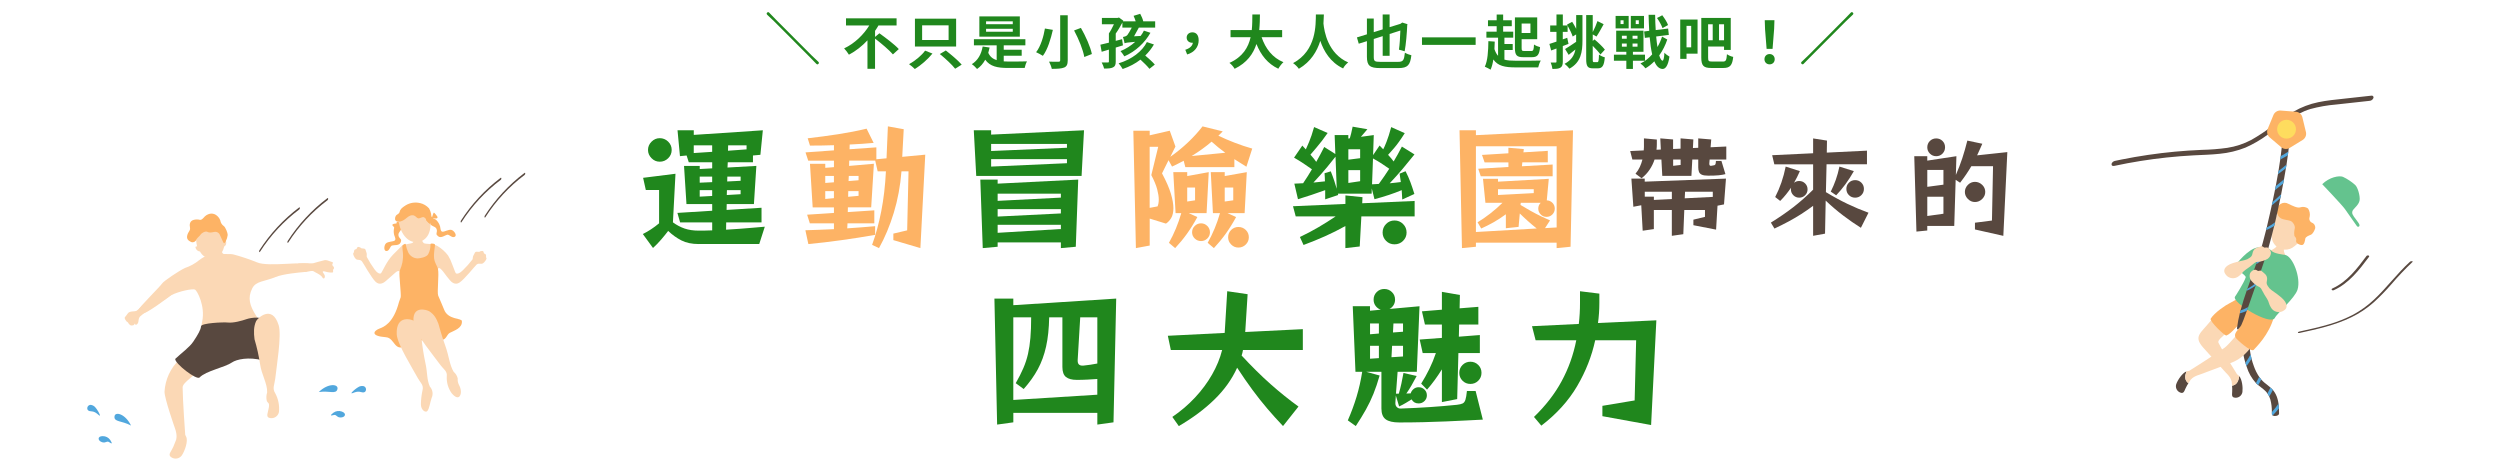 <?xml version="1.0" encoding="UTF-8"?>
<svg id="_圖層_1" data-name="圖層_1" xmlns="http://www.w3.org/2000/svg" width="1200" height="221" xmlns:xlink="http://www.w3.org/1999/xlink" version="1.1" viewBox="0 0 1200 221">
  <!-- Generator: Adobe Illustrator 30.0.0, SVG Export Plug-In . SVG Version: 2.1.1 Build 123)  -->
  <defs>
    <clipPath id="clippath">
      <rect x="41.88" y="82.93" width="210.24" height="137.21" fill="none"/>
    </clipPath>
    <clipPath id="clippath-1">
      <rect x="1013.53" y="45.9" width="144.59" height="153.76" fill="none"/>
    </clipPath>
  </defs>
  <g id="_グループ_6439" data-name="グループ_6439">
    <g clip-path="url(#clippath)">
      <g id="_グループ_6438" data-name="グループ_6438">
        <path id="_パス_32290" data-name="パス_32290" d="M143.63,126.5c2.74-.36,6.02.11,6.96-.21s3.55-.99,5.22-1.41c.68-.17,1.7.17,3.7.93.89.33-.55.98.23,1.77,1.31,1.33.06,1.53.12,2.1.11.98.16,1.25-1.15,1.15-.92-.06-1.84-.22-2.72-.5-.58-.18-1.49-.26-.85.64s.95,1.43.74,2.18-.8.76-1.45-.41c-1.06-1.19-3.05-1.92-3.8-2.45s-1.87-.03-3.78.24-5.96-3.68-3.22-4.04" fill="#fbd8b5"/>
        <path id="_パス_32291" data-name="パス_32291" d="M143.64,99.54c-7.55,5.68-14.03,12.66-19.14,20.62-.22.34-.09,1.29.3.68,5.02-7.83,11.39-14.7,18.82-20.29.21-.17.33-.43.32-.7,0-.15-.09-.47-.31-.3" fill="#58483f"/>
        <path id="_パス_32292" data-name="パス_32292" d="M157.2,95.09c-7.55,5.68-14.03,12.66-19.13,20.62-.22.34-.09,1.29.3.68,5.02-7.83,11.4-14.7,18.83-20.29.21-.17.33-.43.32-.7,0-.15-.09-.47-.31-.3" fill="#58483f"/>
        <path id="_パス_32293" data-name="パス_32293" d="M107.55,115.48c-.58-4.39-3-9.31-8.26-8.28s-5.78,6.88-4.67,11.16c-.29-.2-.91-.14-.77.57.13.5.42.94.82,1.26.39.3.85.49,1.34.55.48.93,1.18,1.73,2.04,2.33,1.44.9,3.14,1.29,4.83,1.13,1.38-.23,2.84-1.78,3.54-2.92.56-.91.97-1.91,1.19-2.96.41-.22.72-.58.88-1.02.16-.54.15-1.11-.02-1.65-.14-.29-.49-.4-.78-.26-.05.02-.1.06-.14.09" fill="#fbd8b5"/>
        <path id="_パス_32294" data-name="パス_32294" d="M96.08,105.55c.6-.08.88-.21,1.68-1.06.74-.95,1.79-1.62,2.97-1.89.92-.18,1.88-.03,2.7.43,1.07.62,1.89,1.61,2.31,2.77.16,1.1.77,2.08,1.68,2.71.79.5,1.93,3.39,1.88,4.28-.13,1.06-.45,2.08-.94,3.03-.37.65-.75,1.49-1.29.29s-1.25-2.67-1.47-3.21c-.39-1.15-1.58-1.83-2.77-1.57-1.77.38-2.42.4-3.36-.07s-2.86.71-3.13,1.27-1.75,1.69-2.07,2.4c-.3,1.01-1.35,1.58-2.36,1.29-.06-.02-.11-.04-.17-.06-1.31-.63-2.31-1.39-1.86-3.21s1.63-2.28,1.31-3.72-.12-3.17,1.74-3.68c1.03-.28,2.12-.28,3.15,0" fill="#fdb365"/>
        <path id="_パス_32295" data-name="パス_32295" d="M88.91,208.73s-1.22-16.61-1.25-22.82c0-2.46,6.73-6.08,7.34-8.25.83-6.23-3.84-9.03-8.96-4.99-4.22,4.04-6.74,9.52-7.07,15.35-.06,3.16,4.96,17.4,4.96,17.4,1.4,3.77.58,5.75.58,5.75-.18.57-.74,1.97-1.32,3.29-1.03,2.36-2.41,3.42-1.47,4.61,1.43,1.42,3.75,1.41,5.17-.02.15-.15.28-.31.41-.49,1.43-2.18,3.1-6.8,2.04-8.98-.15-.32-.29-.6-.43-.86" fill="#fbd8b5"/>
        <path id="_パス_32296" data-name="パス_32296" d="M81.91,136.56c-.31-.41-.48-.6-2.31.65s-13.47,11.74-14.2,12.05-3.27-.02-4.02,1.14-1.4,1.7-1.53,2.07c-.14.41.65,1.59.87,1.79.52.44.66.33.91.84.34.71.52.54.9.96.24.27.91.17,1.38.09.44-.08.81-.84.81-.84.24,0,0,.24.22.45.46.42,1.14-.29,1.29-.75.4-.57.04-2.39,1.26-3.32.76-.67,1.56-1.29,2.4-1.86,1.29-.85,12.57-8.25,13.27-8.95s-1.25-4.3-1.25-4.3" fill="#fbd8b5"/>
        <path id="_パス_32297" data-name="パス_32297" d="M95.55,124.93c1.07-.95,3.11-1.91,3.35-2.17,1.89-2.08,1.33-4.86,2.59-5.05,5.24-.79,4.11,2.43,5.5,4.01.43.5,3.21-.08,5.28.47,3.74,1.01,7.41,2.25,11,3.7,5.51,2.53,24.46-1,26.15,1.32.38.52-.34,3.08-3.55,3.38-1.96.18-9.93.86-13.56,2.37-5.42,2.24-9.42,1.89-11.21,5.4-2.38,4.66-1.2,8.35,1.7,12.96,1.69,2.69,2.65,3.13,1.21,8.08-.29,1-3.8,2.24-7.34,2.42-5.82.29-8.32.56-12.93,1.13-4.93.61-8.06-2.3-6.69-8.67,1.57-7.33-2.43-14.82-3.46-15.29-1.12-.51-7.68.74-11.51,2.77-.25.14-12.79,9.81-13.85,8.61s-1.39-1.19-1.69-1.75,10.64-11.43,11.24-12.51,8.21-6.21,11.03-7.49c2.45-.82,4.74-2.08,6.74-3.71" fill="#fbd8b5"/>
        <path id="_パス_32298" data-name="パス_32298" d="M127.76,154.87c-.88-3.5-7.51-2.33-9.2-1.75-2.58.89-6.59,2.01-9.31,1.69-1.86-.22-12.72.22-12.76,1.83-.12,1.61-1.41,3.87-3.65,7.25-1.89,2.85-5.59,5.41-8.73,8.38-.35,2.1,10.3,10.42,11.7,8.9,3.03-3.14,12.1-4.83,15.48-7.16,2.29-1.58,8.08-2.8,14.79-1.05,1.39-8.7,1.96-15.83,1.68-18.1" fill="#58483f"/>
        <path id="_パス_32299" data-name="パス_32299" d="M132.08,182.01c.61-5.67,3.19-21.04,1.69-25.89-3.18-10.28-10.24-3.27-10.83-1.99-1.25,2.74-1.16,5.58-.77,8.72,1.16,3.91,2.05,7.89,2.66,11.92.7,5.09,3.58,9.38,3.4,13.62-.45,1.33-.49,2.77-.14,4.13.51,1.07,1.38.67.93,3.2s-1.35,4.07,0,4.77c1.89.71,4-.24,4.71-2.13.07-.2.13-.4.17-.61.32-3.12-.31-6.27-1.8-9.03-1.52-2.25-.3-4.25-.03-6.7" fill="#fbd8b5"/>
        <path id="_パス_32300" data-name="パス_32300" d="M62.9,204.27c-2.7-5.63-7.7-6.96-7.95-4.34-.26,2.7,3.28,1.86,7.95,4.34" fill="#51a7dd"/>
        <path id="_パス_32301" data-name="パス_32301" d="M52.95,211.25c-.81-1.21-2.17-1.93-3.63-1.91-2.78-.01-2.46,2.36-.14,2.97,1.67.44,2.1-.84,3.21-.08,1.3.89,1.77.96.55-.98" fill="#51a7dd"/>
        <path id="_パス_32302" data-name="パス_32302" d="M47.09,197.42c-1.09-1.73-1.72-2.68-3.24-3.04-2.03-.47-3.02,2.85-.36,3.01,1.9.11,2.57.72,3.92,1.85,1.13.94.35-.66-.32-1.83" fill="#51a7dd"/>
        <path id="_パス_32303" data-name="パス_32303" d="M153.02,188.18c4.44-4.39,9.6-3.95,8.95-1.39-.67,2.62-3.71.64-8.95,1.39" fill="#51a7dd"/>
        <path id="_パス_32304" data-name="パス_32304" d="M160.02,198.11c1.17-.87,2.7-1.08,4.06-.57,2.62.93,1.51,3.05-.87,2.84-1.72-.15-1.69-1.5-3-1.16-1.53.4-1.99.31-.19-1.11" fill="#51a7dd"/>
        <path id="_パス_32305" data-name="パス_32305" d="M170.21,187.07c1.6-1.26,2.53-1.94,4.08-1.76,2.07.24,1.88,3.71-.68,2.95-1.83-.54-2.66-.19-4.32.42-1.38.51-.1-.74.92-1.61" fill="#51a7dd"/>
        <path id="_パス_32306" data-name="パス_32306" d="M169.63,121.5c.23-.18.24-.68.36-1.18.09-.38.42-.66.81-.68.29-.02.47-.32.68-.83s.8-.27,1.31-.1.21.56,1.57.58,1.1.99,1.49,1.82.07,1.57.2,2.21c1.08,2.03,2.29,3.99,3.64,5.85,1.2,1.77,2.62,2.54,3.2,1.95.66-.66,2.6-5.67,5.78-8.9.63-.68,4.25-4.31,4.33-4.36,1.26-.74,4.24-.79,5.08-1.34.35-.34.62-.77.77-1.23.24-.63.41-1.29.51-1.96.28.03,2.54.1,2.76.1.09.49.21.97.36,1.45.09.73.45,1.4,1.01,1.87,1.2.51,4.09.07,6.36,1.25,2.03,1.19,3.81,2.76,5.23,4.64.83,1.37,1.51,2.82,2.02,4.34.45.92,1.27,3.57,1.63,4.08.48.68,2,.16,3.49-1.38,1.64-1.61,3.17-3.33,4.58-5.15.24-.62.05-1.39.58-2.15s.44-1.75,1.78-1.54,1.11-.23,1.64-.31,1.15-.22,1.27.32.25.87.53.93c.38.08.67.41.69.81.04.52-.04,1,.16,1.22s0,.65-.26,1.06-1.06,1.69-2.04,1.74-1.62-.28-2.38.38-5.8,7.05-8.19,8.63c-2.19,1.46-4-.32-4.72-1.23-.42-.53-.97-1.19-1.52-1.86-.88-1.08-4.11-6.25-4.26-2.59-.54,5.57-1.15,11.16-1.26,12.39-5.15.08-10.3-.33-15.37-1.22.05-.19.07-.38.08-.57-.04-.61-.82-6.01-1.45-10.21-1.28-.86-2.52.8-3.29,1.4-1.02.95-2.62,2.27-3.6,3.16-.86.78-2.94,2.22-4.86.41-2.09-1.97-5.98-9.12-6.61-9.89s-1.32-.56-2.28-.77-1.52-1.61-1.72-2.06-.32-.91-.08-1.09" fill="#fbd8b5"/>
        <path id="_パス_32307" data-name="パス_32307" d="M221.7,154.09c-.15-1.49-6.74-.49-8.57-5.58-.54-1.51-2.41-5.58-2.8-6.61-.62-1.63.51-10.09-.11-12.85-.29-1.28-1.57-2.83-1.84-4.97-.31-2.47.42-5.53.42-6.51,0-.63-1.08-.67-1.86-.66s.32,1.76-1.4,5.1c-.82,1.58-4.45,2.03-5.1,2.03-1.99-.05-3.78-1.25-4.58-3.08-.51-1.2-.89-2.45-1.13-3.74-.03-.32-.57-.2-1.34.4-.68.52.23,3.11.05,5.94-.26,4.1-1.33,5.29-1.66,6.73-.32,1.39.82,10.89.56,12.36l-.83,2.35c-2.67,10.29-7.49,12.01-9.26,12.67-2.84,1.05-4.84,3.63,3.05,4.21,4.31.32,3.89,7.68,9.99,3.79,5.16-3.29,14.34-2.73,16.2-2.53,2.77.3,2.83-2.53,4.42-3.37,2.17-1.14,6.14-2.27,5.79-5.68" fill="#fdb365"/>
        <path id="_パス_32308" data-name="パス_32308" d="M192.37,107.14c-.81-.05-2.7.7-3.1,1.93-.35,1.2-.38,2.47-.08,3.68.26.85,1.04,2.19.23,2.74s-3.09.42-4.1,1.29-1.26,3.69.12,3.72c1.6.04,1.71-2.33,2.74-2.65s3.43.19,4.12-1.47c.6-1.43-.02-1.55-.56-2.28-.66-.77-.68-1.89-.04-2.68.7-.85,1.16-1.88,1.33-2.97.02-.84.04-.99-.65-1.32" fill="#fdb365"/>
        <path id="_パス_32309" data-name="パス_32309" d="M189.24,107.4c-.68.12-1.17.48-.76.94.44.51.91.98,1.42,1.41.28.18.62.41.79-.52.05-.5.2-1,.44-1.44.21-.44.25-.37,1.09-.38s1.51.04,1.65-.34-.09-.78-.66-1.42-.98-1.39-1.23-.85c-.23.48-.41.99-.54,1.51-.07.4-.38.72-.77.82-.46.13-.94.23-1.42.27" fill="#fdb365"/>
        <path id="_パス_32310" data-name="パス_32310" d="M190.41,106.7c-.16.31-.07.69.21.91.4.39.69.56.88.48.36-.14.36-.23.34-.61s-.21-.58-.64-.84-.59-.15-.78.06" fill="#fdb365"/>
        <path id="_パス_32311" data-name="パス_32311" d="M205.71,105.41c.68-.44,2.69-.72,3.65.15.9.87,1.55,1.96,1.89,3.17.19.87.18,2.42,1.15,2.5s2.9-1.16,4.2-.9,2.91,2.59,1.73,3.3c-1.37.82-2.64-1.19-3.69-.96s-2.89,1.85-4.31.76c-1.23-.95-.75-1.36-.64-2.26.2-.99-.34-1.98-1.29-2.35-1.03-.4-1.93-1.06-2.62-1.92-.43-.72-.52-.84-.09-1.47" fill="#fdb365"/>
        <path id="_パス_32312" data-name="パス_32312" d="M194.93,114.13c1.61,1.68,3.94,2.45,6.23,2.06,2.25-.62,4.05-2.3,4.82-4.5,2.03-5.26-.27-15.6-8.75-13.73s-6.32,12.24-2.3,16.17" fill="#fbd8b5"/>
        <path id="_パス_32313" data-name="パス_32313" d="M201.59,97.48c-2.31-.56-4.75-.19-6.79,1.03-2.14,1.32-2.74,2.09-3,3.22s-1.41,1.06-1.88,2.01-.49,2.11.51,2.53,2.64-.01,3.98-1.05,2.08-1.84,3.43-1.9,1.65.78,2.51,1.31,1.3-.15,2.59-.42,2.5,2.76,3.15,2.98c.69.23.85-.69.95-1.82.22-1.85-.16-3.72-1.09-5.34-1.15-1.29-2.68-2.19-4.37-2.57" fill="#fdb365"/>
        <path id="_パス_32314" data-name="パス_32314" d="M205.34,104.87c-.68.12-1.17.48-.76.94.44.51.91.98,1.42,1.41.28.18.62.41.79-.52.05-.5.2-1,.44-1.44.21-.44.25-.37,1.09-.38s1.51.04,1.65-.34-.09-.78-.66-1.42-.98-1.39-1.23-.85c-.23.48-.41.99-.54,1.51-.07.4-.38.72-.77.82-.46.13-.94.23-1.42.27" fill="#fdb365"/>
        <path id="_パス_32315" data-name="パス_32315" d="M206.51,104.17c-.16.31-.07.69.21.91.4.39.69.56.88.48.36-.14.36-.23.34-.61s-.21-.58-.64-.84-.59-.15-.78.06" fill="#fdb365"/>
        <path id="_パス_32316" data-name="パス_32316" d="M200.62,181.61c-2.46-4.54-9.98-16.5-10.19-21.13-.45-9.82,7.6-7.14,8.58-6.28,2.08,1.84,2.92,4.97,3.31,8.21.43,4,1.06,7.98,1.89,11.91,1.04,4.54.55,7.74,2.12,11.23,1.36,1.49,1.7,3.64.85,5.47-.77,2.2-1.07,5.22-2.1,6.31-.84.89-3.05-.52-3.05-3.26.04-2.29.31-4.57.79-6.81.67-2.45-1.14-3.68-2.2-5.65" fill="#fbd8b5"/>
        <path id="_パス_32317" data-name="パス_32317" d="M211.54,175.38c-3.04-4.18-12.09-15.03-12.87-19.62-1.65-9.71,6.36-7.03,7.44-6.31,2.33,1.54,3.31,3.32,4.34,6-.01.02,1.58,5.85,3.39,10.81,1.6,4.37,1.93,8.98,3.94,12.24.98.82,1.66,1.94,1.93,3.19-.1,1.03.1,2.07.57,3,1.13,2.04,1.27,4.25.37,5.48-.74,1-2.11.67-3.86-1.44-1.67-2.34-2.49-5.17-2.34-8.03.37-2.54-1.6-3.51-2.91-5.31" fill="#fbd8b5"/>
        <path id="_パス_32318" data-name="パス_32318" d="M240.35,85.33c-7.55,5.68-14.03,12.66-19.13,20.62-.22.34-.09,1.29.3.68,5.02-7.83,11.39-14.7,18.82-20.29.21-.17.33-.43.32-.7,0-.15-.09-.46-.31-.3" fill="#58483f"/>
        <path id="_パス_32319" data-name="パス_32319" d="M251.81,82.97c-7.55,5.68-14.03,12.66-19.14,20.62-.22.34-.09,1.29.3.68,5.02-7.83,11.4-14.7,18.83-20.29.21-.17.33-.43.32-.7,0-.15-.09-.47-.31-.3" fill="#58483f"/>
      </g>
    </g>
  </g>
  <g id="_グループ_6437" data-name="グループ_6437">
    <g clip-path="url(#clippath-1)">
      <g id="_グループ_6436" data-name="グループ_6436">
        <path id="_パス_32259" data-name="パス_32259" d="M1135.91,122.89c-4.5,6.03-9.29,12.38-16.34,15.56-.89.4-.1,1.18.63.85,7.27-3.27,12.25-9.75,16.9-15.98.54-.72-.8-.96-1.19-.43" fill="#58483f"/>
        <path id="_パス_32260" data-name="パス_32260" d="M1156.85,125.59c-6.17,5.6-11.12,12.38-17.18,18.08-3.03,2.88-6.42,5.35-10.1,7.34-3.79,1.97-7.76,3.55-11.87,4.72-4.65,1.38-9.4,2.42-14.14,3.45-.86.19-.68.84.17.65,8.46-1.83,17.03-3.71,24.87-7.52,3.83-1.85,7.4-4.21,10.6-7.01,3.07-2.78,5.97-5.74,8.68-8.88,3.18-3.72,6.54-7.27,10.09-10.64.59-.54-.81-.48-1.13-.19" fill="#58483f"/>
        <path id="_パス_32261" data-name="パス_32261" d="M1014.86,79.63c8.33-1.79,16.76-3.14,25.24-4.04,4.29-.45,8.59-.79,12.9-1.02,4.15-.22,8.31-.3,12.44-.75,4.25-.4,8.42-1.4,12.38-2.97,3.72-1.65,7.26-3.7,10.54-6.11,6.71-4.7,13.22-10.2,20.66-12.42,4-1.08,8.09-1.8,12.23-2.14,4.28-.47,8.55-.94,12.83-1.41l3.27-.36c.82-.04,1.54-.54,1.86-1.3.2-.42.03-.92-.39-1.13-.15-.07-.32-.1-.48-.07l-12.97,1.43c-4.21.46-8.45.85-12.62,1.72-4.11.85-8.06,2.35-11.7,4.44-3.59,2.15-7.06,4.49-10.4,7.02-3.18,2.43-6.53,4.65-10.01,6.63-3.61,1.91-7.52,3.2-11.56,3.82-4.07.56-8.16.89-12.26.97-4.29.19-8.57.46-12.85.86-8.61.81-17.16,2.07-25.64,3.77-1.07.22-2.14.44-3.21.67-.52.11-1.52.65-1.57,1.56-.05.96.93.91,1.33.82" fill="#58483f"/>
        <path id="_パス_32262" data-name="パス_32262" d="M1090.86,199.4c-.21-.12-.34-.35-.35-.59,0-.34,0-.69-.02-1.03.04-2.04-.2-4.08-.73-6.05-.15-.48-.33-.95-.54-1.41-.23-.51-.51-1-.85-1.46-.28-.41-.6-.79-.95-1.14-1.08-1.06-2.34-1.91-3.5-2.88-.31-.26-.62-.52-.91-.81l-.16-.16c-2.05-2.26-3.58-4.95-4.46-7.87-.03-.09-.07-.18-.09-.27-.18-.52-.36-1.05-.51-1.58-.75-2.37-1.21-4.82-1.36-7.29-.06-1.38,3.36-1.66,3.43-.33.05,1.21.19,2.41.42,3.6.13.7.29,1.4.46,2.09.31,1.21.7,2.4,1.12,3.55.63,1.8,1.48,3.52,2.54,5.11.31.45.64.88,1,1.29.46.53.96,1.02,1.5,1.47.97.8,2,1.54,2.93,2.39.41.35.79.73,1.14,1.14.06.07.12.13.18.2.95,1.19,1.64,2.56,2.04,4.03.23.76.4,1.55.5,2.34.11.75.17,1.5.2,2.26h0c.04.84.05,1.66.06,2.49.01,1.12-2.21,1.5-3.08.92" fill="#58483f"/>
        <path id="_パス_32263" data-name="パス_32263" d="M1080.74,172.22c-.75,1.21-1.57,2.38-2.44,3.51-.18-.52-.36-1.05-.51-1.58.92-1.29,1.75-2.63,2.5-4.02.13.7.29,1.4.46,2.09" fill="#51a7dd"/>
        <path id="_パス_32264" data-name="パス_32264" d="M1085.4,182.16c-.46.89-.93,1.8-1.47,2.67-.31-.26-.62-.52-.91-.81l-.16-.16c.39-.69.74-1.4,1.09-2.09.15-.3.31-.6.45-.9.31.45.64.88,1,1.29" fill="#51a7dd"/>
        <path id="_パス_32265" data-name="パス_32265" d="M1090.97,187.16c-.53,1.07-1.12,2.12-1.75,3.15-.23-.51-.52-1-.85-1.46.51-.93,1-1.87,1.45-2.83.41.35.79.73,1.14,1.14" fill="#51a7dd"/>
        <path id="_パス_32266" data-name="パス_32266" d="M1093.89,195.99h0c-.93,1.21-1.93,2.35-3.02,3.41-.21-.12-.34-.35-.35-.59,0-.34,0-.69-.02-1.03,1.17-1.26,2.24-2.61,3.19-4.05.11.75.17,1.5.2,2.26" fill="#51a7dd"/>
        <path id="_パス_32267" data-name="パス_32267" d="M1071.39,185.13c.03.43.06.9.08,1.36.11,2.29-.57,3.69.65,4.26,1.71.57,3.56-.36,4.12-2.07.06-.18.1-.36.13-.55.26-2.13-.15-6-1.56-7.62-.28,2.2-1.04,4.25-3.43,4.62" fill="#58483f"/>
        <path id="_パス_32268" data-name="パス_32268" d="M1060.93,154.22c-4.51,5.67-8.17,7.12-3.54,12.46,1.85,2.13,11.1,12.29,11.1,12.29,2.61,2.46,2.74,4.37,2.74,4.37.05.34.11,1.01.17,1.79,2.39-.36,3.16-2.42,3.43-4.61-.11-.13-.24-.26-.37-.36-.25-.19-.47-.37-.68-.52,0,0-6.47-10.24-8.95-15.19-.98-1.96,9.35-7.87,8.98-9.84-1.81-5.31-5.53-7.71-12.87-.38" fill="#fbd8b5"/>
        <path id="_パス_32269" data-name="パス_32269" d="M1050.42,183.95c-.23.37-.47.77-.7,1.17-1.15,1.99-1.19,3.54-2.54,3.49-1.78-.28-2.99-1.95-2.71-3.73.03-.19.08-.37.14-.55.74-2.01,2.89-5.26,4.88-6.06-.76,2.08-1.03,4.26.93,5.68" fill="#58483f"/>
        <path id="_パス_32270" data-name="パス_32270" d="M1082.29,164.15c-1.24,1.57-4.4,7.23-10.95,9.85-2.62,1.04-15.5,5.82-15.5,5.82-3.45.99-4.44,2.62-4.44,2.62-.2.28-.57.85-.97,1.52-1.96-1.42-1.69-3.6-.93-5.68.16-.07.33-.12.5-.15.31-.06.59-.11.84-.15,0,0,12.6-7.89,17.08-11.15,1.77-1.29,8.55-9.29,9.79-10.87,4.05-3.89,9,1.59,4.6,8.2" fill="#fbd8b5"/>
        <path id="_パス_32271" data-name="パス_32271" d="M1093.21,116.5c.73.68,2.82,1.5,3.59,1.25-2.41,4.93,3.97,6.46,1.36,10.19-1.93,3.57-5.44,5.25-8.06,4.17-3.38-1.46-5.22-5.13-4.37-8.71.99-2.83,8.07-3.44,7.47-6.9" fill="#fbd8b5"/>
        <path id="_パス_32272" data-name="パス_32272" d="M1076.47,142.01c1.12-.85,15.72,7.58,15.04,10.06-2.42,8.84-8.68,14.64-9.75,15.88-1.15,1.32-8.3-5.08-8.74-6.03-1.23-2.65,3.46-4.95,2.01-5.76-.99-.56-3.67,3.86-6.34,4.88-.81.31-8.24-6.98-7.56-8.07,1.83-2.92,7.24-6.58,9.18-7.48,1.06-.5,6.16-3.48,6.16-3.48" fill="#fdb365"/>
        <path id="_パス_32273" data-name="パス_32273" d="M1072.81,142.38c.09-.01,4.42-6.83,5.13-9.24.31-1.07-5.03-3.76-4.65-5.91.12-.7,5.86-7.67,10.11-8.4,1.58-.27,5.29-.4,6.88,1.53,1.13,1.37,5.81,1.87,6.57,2,3.68.62,7.73,11.08,5.96,16.68-1.34,4.22-9.86,11.32-10.92,13.62-2.27,3.78-20.98-7.65-19.07-10.28" fill="#64c38e"/>
        <path id="_パス_32274" data-name="パス_32274" d="M1101.35,118.17c-2.71,2.43-6.88,2.19-9.31-.52-.99-1.1-1.57-2.51-1.66-3.99-1.02-6.04,3.5-16.85,11.92-13.39s4.03,14.32-.95,17.9" fill="#fbd8b5"/>
        <path id="_パス_32275" data-name="パス_32275" d="M1094.78,97.84c1.12-.68,2.52-.68,3.65-.01,1.84.89,4.35,2.17,5.67,1.7,1.27-.43,2.66-.23,3.75.53.8,1.21,1.08,2.69.77,4.1-.42,1.07.08,2.29,1.14,2.74,1.1.44,1.74,1.6,1.51,2.77-.35.99-1.09,2.64-2.13,3.04s-2.49.99-2.61,1.89-.46,2.96-1.56,3.02-2.99-.85-2.84-1.99c.22-.75-.01-1.56-.6-2.08-.47-.38-.38-2.61-.05-3.87s-.86-3.12-1.93-3.6-3.32-.52-4.71-1.28c-1.37-.85-2.15-2.38-2.02-3.99.19-1.23.9-2.31,1.94-2.99" fill="#fdb365"/>
        <path id="_パス_32276" data-name="パス_32276" d="M1097.24,80.72c-.29,1.79-.61,3.59-.93,5.38-.04.17-.07.35-.1.52l-.27,1.46c-.32,1.72-.64,3.45-.99,5.17-.11.6-.23,1.2-.36,1.8h0c-.79,3.89-1.62,7.78-2.54,11.63h0c-.14.59-.28,1.17-.42,1.75-.83,3.4-1.72,6.78-2.67,10.14-.19.68-.39,1.35-.59,2.01-.26.86-.52,1.7-.8,2.54h0c-1.35,4.21-2.87,8.34-4.33,12.51,0,.02-.01.03-.02.05-.17.46-.33.95-.51,1.44-1.1,3.15-2.41,6.93-3.6,10.3-.21.6-.42,1.19-.63,1.75h0c-1.18,3.34-2.19,6.01-2.65,6.89-.57,1.07-2.31,3.31-2.03,1.11.3-2.27.74-4.52,1.29-6.74.11-.47.24-.94.36-1.41.84-3.17,1.86-6.31,2.93-9.42.12-.32.23-.64.34-.96.65-1.86,1.32-3.71,1.97-5.53.75-2.09,1.49-4.18,2.21-6.27.19-.54.37-1.08.55-1.63.94-2.78,1.82-5.56,2.6-8.39.58-2.12,1.13-4.24,1.66-6.36.12-.43.22-.87.33-1.3h0c.62-2.61,1.22-5.21,1.8-7.82.21-.94.41-1.88.62-2.82h0c.11-.51.22-1,.32-1.51.41-1.91.81-3.83,1.19-5.75h0c.14-.67.26-1.32.39-1.97.36-1.9.72-3.8,1.05-5.7l.26-1.54c.3-1.83.59-3.65.84-5.49.08-.54.15-1.07.22-1.62.18-1.32.34-2.66.49-3.99.15-1.37,3.56-1.51,3.43-.33-.08.71-.16,1.41-.25,2.12-.07.6-.15,1.21-.23,1.8-.2,1.48-.41,2.94-.64,4.42-.09.58-.19,1.17-.29,1.74" fill="#58483f"/>
        <path id="_パス_32277" data-name="パス_32277" d="M1098.17,74.56c-.25.16-.51.32-.77.46-.95.55-1.91,1.07-2.88,1.55.08-.54.15-1.07.22-1.62,1.25-.67,2.46-1.4,3.66-2.19-.07.6-.15,1.21-.23,1.8" fill="#51a7dd"/>
        <path id="_パス_32278" data-name="パス_32278" d="M1096.32,86.1c-.04.17-.07.35-.1.52l-.27,1.46c-1.06.87-2.12,1.72-3.2,2.57-.25.19-.5.4-.77.61.14-.66.26-1.31.39-1.96.13-.1.25-.19.37-.29,1.2-.96,2.39-1.93,3.57-2.91" fill="#51a7dd"/>
        <path id="_パス_32279" data-name="パス_32279" d="M1092.07,106.69l-.42,1.74c-1.24.81-2.55,1.49-3.92,2.04.12-.43.22-.87.33-1.3h0c1.41-.7,2.76-1.53,4.01-2.48" fill="#51a7dd"/>
        <path id="_パス_32280" data-name="パス_32280" d="M1088.38,120.58c-.26.86-.52,1.7-.8,2.54h0s-.07.08-.1.11c-1.36,1.39-2.89,2.6-4.56,3.61.19-.54.37-1.08.55-1.63,1.11-.89,2.16-1.85,3.15-2.87.59-.59,1.18-1.19,1.77-1.77" fill="#51a7dd"/>
        <path id="_パス_32281" data-name="パス_32281" d="M1083.24,135.63s-.01.03-.02.05c-.17.46-.33.95-.51,1.44-1.37.95-2.81,1.78-4.32,2.48.12-.32.23-.64.34-.96,1.58-.89,3.08-1.9,4.51-3.02" fill="#51a7dd"/>
        <path id="_パス_32282" data-name="パス_32282" d="M1079.12,147.42c-.21.6-.42,1.19-.63,1.75h0c-1.09.52-2.22.94-3.39,1.25.11-.47.24-.94.36-1.41,1.27-.42,2.49-.95,3.66-1.6" fill="#51a7dd"/>
        <path id="_パス_32283" data-name="パス_32283" d="M1094.96,93.25c-.11.6-.23,1.2-.36,1.8h0c-1.33,1.2-2.68,2.39-4.14,3.47.11-.5.22-.99.32-1.5,1.18-1.01,2.31-2.07,3.41-3.07l.76-.7" fill="#51a7dd"/>
        <path id="_パス_32284" data-name="パス_32284" d="M1097.25,80.72c-1.24,1-2.52,1.97-3.82,2.88l.26-1.54c1.32-.98,2.6-2.01,3.85-3.09-.09.58-.19,1.17-.29,1.74" fill="#51a7dd"/>
        <path id="_パス_32285" data-name="パス_32285" d="M1094.88,142.66c-2.57-2.21-4.39-3.06-5.56-4.29-.31-.43-.58-.8-.76-1.06-1.11-1.58-.22-2.29-.37-3.87s-1.53-2.36-2.3-3.07c-.64-.59-.88-.51-1.33-.43-.39.07-.53.32-1.38-.26-1.19-.81-3.2.86-3.29,2.01-.2.97,0,1.97.53,2.8.98,1.26,2.22,2.3,3.63,3.05.68.27,1.23.79,1.54,1.45.79,1.56,1.68,3.07,2.64,4.52.85,1.31.84,2.6,1.77,4.01,1.13,2.11,3.76,2.9,5.87,1.77.27-.14.52-.32.76-.52,1.13-.83,1.92-2.97-1.75-6.12" fill="#fbd8b5"/>
        <path id="_パス_32286" data-name="パス_32286" d="M1071.92,126.24c3.22-1.04,5.23-1.13,6.78-1.81.45-.27.84-.51,1.11-.68,1.64-1.02,1.09-2.02,1.84-3.43s2.32-1.59,3.31-1.95c.82-.3,1.01-.13,1.39.12.33.22.36.5,1.38.29,1.42-.29,2.62,2.02,2.26,3.12-.19.97-.76,1.82-1.57,2.37-1.39.79-2.93,1.27-4.52,1.41-.73-.02-1.44.25-1.98.75-1.33,1.13-2.73,2.18-4.18,3.15-1.29.88-1.78,2.07-3.18,3.01-1.86,1.51-4.59,1.23-6.1-.63-.19-.24-.36-.49-.5-.77-.72-1.2-.62-3.48,3.97-4.97" fill="#fbd8b5"/>
        <path id="_パス_32287" data-name="パス_32287" d="M1114.66,88.4s9.76,10.23,10.96,12.02,5.22,7.45,5.69,8.1,1.5.29,1.2-.7-2.92-3.95-3.19-4.76c-.45-.79-.34-1.77.27-2.44.82-1.04,2.78-2.59,3.04-4.58s-.89-6.14-2.16-7.28c-1.77-1.58-3.75-2.89-5.9-3.9-1.83-.69-6.49.18-9.9,3.55" fill="#64c38e"/>
        <path id="_パス_32288" data-name="パス_32288" d="M1095.1,70.76c1.11.86,2.62.98,3.85.3l6.46-3.97c1.16-.79,1.74-2.19,1.47-3.57l-1.78-7.38c-.39-1.34-1.55-2.33-2.94-2.5l-7.56-.59c-1.4-.04-2.69.75-3.29,2.02l-2.89,7.01c-.47,1.32-.12,2.79.9,3.75l5.78,4.93Z" fill="#fdb365"/>
        <path id="_パス_32289" data-name="パス_32289" d="M1102.06,62.02c0,2.49-2.02,4.52-4.52,4.52s-4.52-2.02-4.52-4.52,2.02-4.52,4.52-4.52h0c2.49,0,4.52,2.02,4.52,4.52" fill="#fedc5e"/>
      </g>
    </g>
  </g>
  <path id="_パス_32548" data-name="パス_32548" d="M372.33,9.29c-.92-.92-1.85-1.85-2.72-2.8-.2-.22-.56-.67-.87-.67-.39.03-.71.34-.76.73.04.25.17.47.36.62,1.04.98,2.1,1.93,3.14,2.97l17.25,17.3c.92.92,1.85,1.85,2.72,2.8.22.25.62.67.87.67.39-.04.7-.34.76-.73-.02-.21-.12-.4-.28-.53-.59-.59-2.52-2.35-3.22-3.05l-17.25-17.3ZM886.12,10.13c.95-.9,1.88-1.82,2.83-2.69.25-.22.67-.59.67-.9-.05-.39-.36-.69-.76-.73-.31,0-.67.45-.87.67-.87.95-1.79,1.88-2.72,2.8l-17.25,17.3c-.59.59-2.04,1.96-3.08,2.94-.23.14-.38.38-.42.64.06.39.37.68.76.73.28,0,.64-.42.87-.67.8-.86,1.8-1.87,2.73-2.79l17.24-17.3Z" fill="#20871d"/>
  <g>
    <path d="M335.41,117.14c-3.29,0-6.08-.58-8.35-1.75-2.28-1.17-4.39-2.69-6.34-4.55-.91,1.21-2,2.57-3.28,4.06-1.28,1.5-2.61,2.87-4,4.13l-4.88-6.7c2.64-1.3,5.24-3.01,7.8-5.14v-15.99h-6.37l-1.3-5.85,15.54-1.95-1.23,23.33c1.78,1.3,3.64,2.29,5.59,2.96s4.23,1.01,6.83,1.01c1,0,2.04,0,3.12-.03,1.08-.02,2.19-.05,3.31-.1v-3.83h-15.4l-1.3-4.55,16.7-1.04v-3.19h-12.35l-1.17-18.33h7.54v1.5l5.98-.33v-2.92h-11.24l-1.04-3.25-3.19.32-1.17-12.42h7.8v2.21l33.15-2.21-1.17,11.77-3.57.33v3.25h-12.09l-.13,2.53,13.85-.78-1.17,18.33h-13.06l-.06,2.8,16.77-1.04v7.02h-16.96l-.06,3.51c2.38-.13,4.69-.28,6.92-.46,2.23-.17,4.23-.33,5.98-.49,1.75-.15,3.65-.31,5.69-.49l-2.67,8.32h-28.99ZM322.41,71.96c0,1.56-.56,2.89-1.69,4-1.13,1.1-2.47,1.66-4.03,1.66s-2.84-.56-3.96-1.69c-1.13-1.13-1.69-2.45-1.69-3.96s.56-2.84,1.69-3.96c1.13-1.13,2.45-1.69,3.96-1.69s2.9.55,4.03,1.66c1.13,1.1,1.69,2.44,1.69,4ZM341.84,69.75h-8.84v3.71l8.84-.58v-3.12ZM341.84,84.77h-5.98v2.92l5.98-.26v-2.66ZM341.84,91.27h-5.98v3.12l5.98-.33v-2.79ZM355.49,91.27h-6.56l-.07,2.34,6.63-.39v-1.95ZM355.49,84.77h-6.37l-.06,2.34,6.44-.33v-2.01ZM358.35,69.75h-8.84l-.07,2.6,8.91-.65v-1.95Z" fill="#20871d"/>
    <path d="M428.81,115.25v-3.12l6.63-1.56.65-28.34h-3.38c-.56,7.06-1.8,13.71-3.71,19.96-1.91,6.24-4.27,11.87-7.08,16.9l-3.31-1.56c1.78-4.9,3.24-10.27,4.39-16.12,1.15-5.85,1.9-12.24,2.24-19.17h-3.96l-1.17-5.14h-12.48l-.06,2.54,11.9-1.04-1.3,20.93h-11.18l-.06,2.27,12.74-.84v6.24h-12.87l-.13,2.41c2.25-.13,4.5-.29,6.73-.49,2.23-.19,4.45-.38,6.66-.55v4.16c-5.11.91-10.47,1.75-16.06,2.53-5.59.78-10.92,1.41-15.99,1.89l-1.43-6.63c2.25-.09,4.52-.16,6.79-.23,2.27-.07,4.58-.16,6.92-.29v-2.79h-11.57l-1.3-4.16,12.87-.84v-2.67h-10.21l-1.3-20.93h7.35v1.95l4.16-.33v-3.12h-12.35l-1.3-3.96,13.65-.98v-2.47c-3.94.13-7.78.19-11.5.19l-1.1-3.51c4.94-.56,9.8-1.21,14.59-1.95,4.79-.74,9.35-1.62,13.68-2.67l3.38,6.83c-1.82.17-3.69.32-5.62.45-1.93.13-3.89.24-5.88.33l-.06,2.27,12.87-.91v5.72l4.88-.46.65-15.34,7.6,1.37-.71,13.26,11.05-1.04-2.34,44.85-12.94-3.83ZM400.28,84.44h-4.16v3.38l4.16-.32v-3.06ZM400.28,91.73h-4.16v3.77l4.16-.39v-3.38ZM412.11,91.73h-4.94l-.06,2.73,5-.46v-2.27ZM412.11,84.44h-4.68l-.13,2.47,4.81-.39v-2.08Z" fill="#fdb365"/>
    <path d="M468.59,84.44l-1.17-21.91h8.32v2.08l44.59-2.08-1.17,21.91h-50.57ZM509.22,119.09v-2.73h-30.35v2.08l-7.15.65-1.17-32.89h8.32v1.95l38.68-1.95-1.17,32.24-7.15.65ZM512.14,69.1h-36.4v3.38l36.4-1.56v-1.82ZM512.14,76.38h-36.4v3.58l36.4-1.62v-1.95ZM509.22,92.96h-30.35v3.45l30.35-1.56v-1.89ZM509.22,100.37h-30.35v3.58l30.35-1.5v-2.08ZM509.22,107.91h-30.35v3.84l30.35-1.82v-2.01Z" fill="#20871d"/>
    <path d="M568.95,80.22l-.78-3.06c-.91.48-1.83.95-2.76,1.43-.93.48-1.88.93-2.83,1.37l-1.69-3.06-3.12,6.31c2.04,3.81,3.46,7.07,4.26,9.78.8,2.71,1.2,5.02,1.2,6.92s-.36,3.58-1.07,4.75c-.72,1.17-1.55,2.06-2.5,2.67l-7.8-2.41v12.94l-6.63,1.23-1.23-56.35h7.86v2.21l9.62-2.21,2.73,7.6-2.47,4.94c3.08-2.17,5.94-4.51,8.58-7.02,2.64-2.51,4.94-5.05,6.89-7.6l9.69,2.4c-.3.35-.64.69-1.01,1.04-.37.35-.73.69-1.07,1.04,2.34,1.13,4.94,2.24,7.8,3.35,2.86,1.1,5.68,2.05,8.45,2.83l-2.8,8.71c-.95-.61-1.92-1.21-2.89-1.82-.98-.61-1.94-1.21-2.89-1.82v3.83h-23.53ZM555.63,99.07c.17-.39.31-.87.42-1.43.11-.56.16-1.19.16-1.89,0-1.3-.25-2.91-.75-4.84-.5-1.93-1.44-4.21-2.83-6.86l3.31-13.58h-4.1v29.31l3.77-.71ZM561.09,116.56c2.47-4.38,4.44-9.12,5.92-14.24h-2.73l-1.1-19.69h6.69v1.88l10.33-1.88-1.04,19.69h-8.52l4.09,1.88c-1.6,2.95-3.27,5.62-5,8.03-1.73,2.41-3.62,4.69-5.65,6.86l-2.99-2.53ZM573.63,90.03h-3.77v6.7l3.77-.58v-6.11ZM588.13,73.33c-1.17-.87-2.31-1.74-3.41-2.63-1.1-.89-2.16-1.79-3.15-2.7-1.47,1.26-3.01,2.46-4.62,3.61-1.6,1.15-3.25,2.24-4.94,3.28l16.12-1.56ZM580.78,111.49c0,1.17-.42,2.17-1.27,2.99-.85.82-1.85,1.23-3.02,1.23s-2.18-.41-3.02-1.23c-.85-.82-1.27-1.82-1.27-2.99s.42-2.18,1.27-3.02c.84-.84,1.85-1.27,3.02-1.27s2.18.42,3.02,1.27c.84.84,1.27,1.85,1.27,3.02ZM579.68,116.56c2.47-4.38,4.44-9.12,5.91-14.24h-3.38l-1.04-19.69h6.7v1.88l10.59-1.88-1.04,19.69h-8.19l4.1,1.88c-1.6,2.95-3.27,5.62-5.01,8.03-1.73,2.41-3.62,4.69-5.65,6.86l-2.99-2.53ZM591.96,90.03h-4.09v6.7l4.09-.58v-6.11ZM599.44,113.89c0,1.34-.49,2.5-1.46,3.48-.98.97-2.16,1.46-3.54,1.46s-2.5-.49-3.48-1.46c-.98-.98-1.46-2.13-1.46-3.48s.49-2.56,1.46-3.51c.98-.95,2.13-1.43,3.48-1.43s2.57.48,3.54,1.43c.98.95,1.46,2.12,1.46,3.51Z" fill="#fdb365"/>
    <path d="M653.45,103.88l-.78,14.43-6.89.78v-10.6c-3.16,1.78-6.42,3.41-9.78,4.91-3.36,1.5-6.79,2.89-10.3,4.19l-1.75-3.83c3.03-1.43,5.96-2.97,8.77-4.62,2.82-1.65,5.61-3.4,8.39-5.27h-19.17l-1.3-4.88,25.16-1.1v-4.09l8.19.84-.13,2.92,25.16-1.1v7.41h-25.54ZM673.08,95.75c-.09-1.65-.17-3.14-.26-4.48-3.81,1.6-8.17,3.05-13.07,4.35l-1.3-5.2-.06,2.53h-16.19c.04.17.09.39.13.65l-6.24,2.08v-4.42c-2.43.87-4.64,1.64-6.63,2.31s-4.14,1.35-6.43,2.05l-1.75-7.47c1.52-.04,2.92-.11,4.22-.2.78-1.13,1.52-2.25,2.21-3.38.69-1.13,1.37-2.23,2.02-3.31-.87-.61-2.06-1.43-3.58-2.47-1.52-1.04-3.19-2.08-5-3.12l3.96-5.79,1.69,1.82c.26-.56.78-1.75,1.56-3.57.78-1.82,1.58-4.2,2.41-7.15l6.5,2.86c-1.91,2.73-3.67,5.04-5.3,6.92-1.62,1.89-2.61,3.04-2.96,3.48.61.69,1.15,1.32,1.62,1.89.48.56.87,1.08,1.17,1.56,1.21-2.12,2.49-4.51,3.83-7.15l5.33,3.38-.33-9.1h6.56v1.69l.72-.13c.43-1.34.89-3.21,1.36-5.59l7.08,1.24c-1.21,1.47-2.25,2.69-3.12,3.64l6.18-.84-.33,9.62,3.12-4.61,1.75,1.82c.35-.61.88-1.81,1.59-3.61.71-1.8,1.46-4.15,2.24-7.05l6.5,2.92c-1.91,3.03-3.63,5.44-5.17,7.21-1.54,1.78-2.48,2.84-2.83,3.19.56.61,1.07,1.18,1.53,1.72.46.54.83,1.03,1.14,1.46,1.26-2.08,2.58-4.46,3.96-7.15l6.04,3.77c-2.12,2.64-4.07,5.02-5.85,7.12-1.78,2.1-3.79,4.35-6.04,6.73.82-.09,1.68-.17,2.57-.26.89-.09,1.81-.19,2.76-.33l-.58-4.03,2.86-1.17c.91,1.78,1.68,3.51,2.31,5.2.63,1.69,1.27,3.6,1.92,5.72l-5.85,2.67ZM641.04,75.21c-.74.95-2.05,2.58-3.93,4.88-1.88,2.3-4.11,4.81-6.66,7.54l5.52-.58c0-.65-.02-1.3-.06-1.95-.04-.65-.09-1.3-.13-1.95l2.99-.91c.65,1.6,1.21,3.13,1.69,4.58.48,1.45.87,2.72,1.17,3.8l-.58-15.4ZM652.87,71.64h-5.66v5.01l5.66-.72v-4.29ZM652.87,81.65h-5.66v6.17l5.66-.84v-5.33ZM658.59,88.47c.69,0,1.78-.06,3.25-.19.91-1.26,1.79-2.49,2.63-3.71.84-1.21,1.63-2.4,2.37-3.57-.87-.61-1.98-1.37-3.35-2.28-1.37-.91-2.85-1.8-4.45-2.67l-.46,12.42ZM675.16,111.62c0,1.56-.56,2.89-1.69,4-1.13,1.11-2.49,1.66-4.1,1.66s-2.96-.55-4.06-1.66-1.66-2.44-1.66-4,.55-2.97,1.66-4.1c1.11-1.13,2.46-1.69,4.06-1.69s2.97.56,4.1,1.69c1.13,1.13,1.69,2.49,1.69,4.1Z" fill="#20871d"/>
    <path d="M747.18,119.09v-2.6h-38.74v1.95l-6.7.65-1.17-56.55h7.87v2.34l46.6-2.34-1.17,55.9-6.69.65ZM747.18,70.21h-38.74v41.15l29.18-1.69c-1.47-1.17-2.92-2.39-4.35-3.67-1.43-1.28-2.69-2.46-3.77-3.54l-.58,6.44-6.11.65v-6.7c-2.08,1.52-4.06,2.81-5.95,3.87-1.88,1.06-3.85,2.05-5.88,2.96l-1.75-2.99c1.91-1.13,3.94-2.53,6.11-4.22,2.17-1.69,4.12-3.4,5.85-5.13h-8.19l-1.17-11.51h7.21v1.37l24.38-1.37-.97,10.34c1.08.04,1.99.44,2.73,1.2.74.76,1.11,1.68,1.11,2.76s-.38,2.01-1.14,2.79c-.76.78-1.7,1.17-2.83,1.17s-2.02-.39-2.79-1.17c-.78-.78-1.17-1.71-1.17-2.79s.39-2.01,1.17-2.79h-9.56l-.13,1.04c1.47.91,3.11,1.86,4.91,2.86,1.8,1,3.53,1.9,5.2,2.7,1.67.8,3.02,1.42,4.06,1.85l-2.41,3.71,5.59-.33v-38.94ZM710.78,84.64l-1.24-3.64,14.5-.85v-2.21h-11.44l-1.24-3.58,12.67-.78v-2.67l7.41.65-.2,1.56,11.7-.71v5.52h-12.22l-.2,1.88,14.75-.84v5.65h-34.51ZM736.2,90.81h-17.16v2.79l17.16-.91v-1.88Z" fill="#fdb365"/>
    <path d="M820.63,76.58l-.16,1.87v.16c0,.66.24.99.73.99h.1c.73-.1,1.25-.2,1.56-.29.31-.09.51-.29.6-.6s.15-.8.18-1.46h2.65l1.92,6.34c-.97.24-2.06.43-3.28.55-1.21.12-2.89.18-5.04.18-1.35,0-2.37-.16-3.04-.47s-1.13-.77-1.35-1.38c-.23-.61-.34-1.34-.34-2.21v-3.69h-2.86l-.42,7.85h-13.99l-.42-7.85h-3.28c-.55,1.7-1.34,3.32-2.37,4.86-1.02,1.54-2.31,2.92-3.87,4.13l-2.91-2.18c.87-1.04,1.56-2.12,2.08-3.25.52-1.13.94-2.31,1.25-3.56h-4.84l-1.04-4.06,6.5-.31c.07-.52.1-1.05.1-1.59v-4.19l6.19.57v2.24c0,.87-.05,1.75-.16,2.65l2.08-.1-.26-5.36,6.14.52v4.58l3.59-.16v-4.94l6.14.52-.21,4.11,2.55-.1v-4.52l6.24.52-.31,3.74,7.54-.36v6.24h-8.01ZM812.83,108.09v-2.65l5.56-1.35v-3.28h-9.93l-.47,11.6-5.51.78v-12.38h-8.63v9.15l-5.36.78-.68-12.22-3.8.73-.94-13.52h6.4v1.46l39-1.46-.94,12.38-3.12.62-.68,11.49-10.92-2.13ZM802.49,92.02h-13v2.39h4.37v1.56l8.63-.42v-3.54ZM806.7,76.58h-3.59v3.02l3.59-.42v-2.6ZM822.14,92.02h-13.31l-.16,3.17,13.47-.68v-2.5Z" fill="#58483f"/>
    <path d="M893.23,109.34c-2.77-1.73-5.59-3.68-8.45-5.85s-5.68-4.57-8.45-7.2l-.31,15.86-5.72,1.04v-14.4c-1.91,1.42-3.8,2.74-5.69,3.95-1.89,1.21-3.88,2.38-5.98,3.51-2.1,1.13-4.39,2.28-6.89,3.46l-1.72-2.86c3.92-2.43,7.49-4.88,10.71-7.36,3.22-2.48,6.41-5.3,9.57-8.45v-12.17h-18.62l-1.04-4.37,19.66-.94v-7.12l6.66,1.04-.1,5.77,19.29-.94v6.55h-19.4l-.31,13.36c3.47,2.12,6.9,3.99,10.3,5.62,3.4,1.63,6.78,3.05,10.14,4.26l-3.64,7.23ZM852.09,94.57c2.29-4.4,3.97-9.27,5.04-14.61l6.81,2.18c-.87,1.98-1.8,3.85-2.81,5.62.69-.59,1.52-.88,2.5-.88,1.11,0,2.05.39,2.83,1.17.78.78,1.17,1.73,1.17,2.83s-.39,2.05-1.17,2.83c-.78.78-1.73,1.17-2.83,1.17s-2.05-.39-2.83-1.17c-.78-.78-1.17-1.72-1.17-2.83,0-.17,0-.32.03-.44.02-.12.04-.25.08-.39-.76,1.11-1.58,2.2-2.44,3.28s-1.8,2.11-2.81,3.12l-2.39-1.87ZM878.77,91.97c.94-1.87,1.74-3.77,2.42-5.69s1.26-4.03,1.74-6.32l6.92,2.18c-1.25,2.22-2.59,4.31-4.03,6.27-1.44,1.96-2.92,3.74-4.45,5.33l-2.6-1.77ZM894.68,90.67c0,1.18-.41,2.18-1.22,2.99s-1.81,1.22-2.99,1.22-2.18-.41-2.99-1.22c-.82-.81-1.22-1.81-1.22-2.99s.41-2.18,1.22-2.99c.81-.81,1.81-1.22,2.99-1.22s2.17.41,2.99,1.22c.81.81,1.22,1.81,1.22,2.99Z" fill="#58483f"/>
    <path d="M947.98,110.12v-3.22l8.16-1.04.52-26.1h-10.4c-.8,1.35-1.63,2.67-2.5,3.95-.87,1.28-1.84,2.62-2.91,4l-2.13-1.4-.68,22.15h-12.95v2.18l-5.2.52-1.04-36.19h6.24v2.13l13.99-2.13-.26,9c1.21-2.77,2.24-5.45,3.09-8.03.85-2.58,1.65-5.4,2.42-8.45l7.18,1.51c-.45,1.04-.88,2.02-1.3,2.94-.42.92-.82,1.79-1.2,2.63l14.51-1.56-1.92,40.2-13.62-3.07ZM933.63,70.7c0,1.18-.41,2.18-1.22,3.02s-1.83,1.25-3.04,1.25-2.18-.42-3.02-1.25-1.25-1.84-1.25-3.02.42-2.23,1.25-3.04c.83-.81,1.84-1.22,3.02-1.22s2.23.41,3.04,1.22c.81.81,1.22,1.83,1.22,3.04ZM932.85,81.57h-7.75v8.11l7.75-1.04v-7.07ZM932.85,94.42h-7.75v9.26l7.75-1.09v-8.16ZM952.92,92.13c0,1.28-.49,2.41-1.48,3.38-.99.97-2.14,1.46-3.46,1.46s-2.41-.49-3.38-1.46c-.97-.97-1.46-2.1-1.46-3.38s.49-2.45,1.46-3.41c.97-.95,2.1-1.43,3.38-1.43s2.47.48,3.46,1.43c.99.95,1.48,2.09,1.48,3.41Z" fill="#58483f"/>
    <path d="M526.72,203.8v-5.62h-40.32v4.54l-7.78,1.08-1.3-60.48h9.07v3.17l49.39-3.17-1.3,59.4-7.78,1.08ZM526.72,181.91c-1.34.1-2.89.19-4.64.29-1.75.1-3.49.14-5.22.14-2.3,0-4.03-.46-5.18-1.37-1.15-.91-1.73-2.52-1.73-4.82v-23.83h-6.34c-.1,5.33-.59,10-1.48,14-.89,4.01-2.21,7.63-3.96,10.87-1.75,3.24-4.02,6.42-6.8,9.54l-3.82-2.81c1.49-2.59,2.71-5,3.67-7.24.96-2.23,1.7-4.51,2.23-6.84.53-2.33.91-4.9,1.15-7.7.24-2.81.36-6.08.36-9.83h-8.57v39.67l40.32-2.52v-7.56ZM526.72,152.32h-8.21l-1.22,20.45v.43c0,1.54.77,2.3,2.3,2.3h.36c1.1-.09,2.24-.24,3.42-.43,1.18-.19,2.29-.38,3.35-.58v-22.18Z" fill="#20871d"/>
    <path d="M615.86,204.52c-2.64-2.78-5.16-5.58-7.56-8.39-2.4-2.81-4.78-5.81-7.13-9-2.35-3.19-4.8-6.73-7.34-10.62-2.5,5.52-6.13,10.61-10.91,15.26-4.78,4.66-10.48,8.9-17.1,12.74l-3.1-4.39c4.03-2.74,7.67-5.84,10.91-9.32,3.24-3.48,5.96-7.15,8.17-11.02,2.21-3.86,3.82-7.79,4.82-11.77h-24.62l-1.44-6.84,27.29-1.37,1.22-20.02,9.79,1.44-1.15,18.14,27.65-1.37v10.01h-28.73c-.14.91-.36,1.8-.65,2.66,4.85,5.23,9.48,9.8,13.9,13.72,4.42,3.91,8.88,7.5,13.39,10.76l-7.42,9.36Z" fill="#20871d"/>
    <path d="M711.76,201.42c-3.02.14-5.86.29-8.5.43-2.64.14-5.66.29-9.07.43-3.41.14-7.04.26-10.91.36-3.86.1-7.74.14-11.63.14-2.98,0-5.15-.5-6.52-1.51-1.37-1.01-2.05-2.74-2.05-5.18v-17.64h-7.34l6.48,1.8c-.91,3.22-1.9,6.13-2.95,8.75-1.06,2.62-2.27,5.15-3.64,7.6-1.37,2.45-2.99,5.09-4.86,7.92l-3.82-2.74c1.68-3.84,3.08-7.63,4.21-11.38s2.03-7.73,2.7-11.95h-3.24l-1.3-31.46h8.28v2.16l5.18-.5c-1.01-.33-1.84-.94-2.48-1.8-.65-.86-.97-1.87-.97-3.02,0-1.44.49-2.65,1.48-3.64s2.2-1.48,3.64-1.48,2.66.49,3.67,1.48c1.01.98,1.51,2.2,1.51,3.64,0,.96-.24,1.84-.72,2.63-.48.79-1.13,1.4-1.94,1.84l14.4-1.3-1.3,31.46h-9.22l-.79,10.51h1.37c.48-1.68.89-3.28,1.22-4.79.33-1.51.67-3.23,1.01-5.15l6.34,1.44c-.91,1.73-1.74,3.24-2.48,4.54-.75,1.3-1.57,2.59-2.48,3.89.38,0,.76-.01,1.12-.04.36-.02.68-.04.97-.04.24-.82.71-1.51,1.4-2.09.7-.58,1.5-.86,2.41-.86,1.1,0,2.04.37,2.81,1.12.77.75,1.15,1.67,1.15,2.77s-.38,1.97-1.15,2.74c-.77.77-1.7,1.15-2.81,1.15-1.54,0-2.66-.65-3.38-1.94-.77.48-1.67,1.03-2.7,1.66-1.03.62-2.12,1.2-3.28,1.73l-1.58-5.26-.22,3.46v.29c0,.77.24,1.38.72,1.84.48.46,1.06.68,1.73.68h.14c5.14-.19,9.85-.43,14.15-.72,4.29-.29,8.56-.65,12.78-1.08,1.25-.14,2.17-.36,2.77-.65.6-.29,1.04-.88,1.33-1.76.29-.89.53-2.29.72-4.21h4.18l3.46,13.75ZM661.87,155.27h-4.25v5.18l4.25-.36v-4.82ZM661.87,166h-4.25v6.19l4.25-.29v-5.9ZM673.46,166h-5.26l-.29,5.47,5.54-.36v-5.11ZM673.46,155.27h-4.61l-.22,4.32,4.82-.36v-3.96ZM692.11,193v-15.7c-1.11,1.78-2.25,3.47-3.42,5.08-1.18,1.61-2.41,3.16-3.71,4.64l-2.81-2.88c1.39-2.21,2.69-4.54,3.89-6.98,1.2-2.45,2.26-5.01,3.17-7.7h-6.34l-1.44-6.48,10.66-.79v-6.41h-8.14l-1.44-6.34,9.58-.79v-8.57l8.64,1.51-.14,6.41,9-.72v8.5h-9.22l-.14,5.83,10.08-.79v8.64h-10.3l-.58,22.1-7.34,1.44ZM711.12,178.96c0,1.49-.52,2.75-1.55,3.78s-2.29,1.55-3.78,1.55-2.75-.51-3.78-1.55c-1.03-1.03-1.55-2.29-1.55-3.78s.52-2.75,1.55-3.78,2.29-1.55,3.78-1.55,2.75.52,3.78,1.55c1.03,1.03,1.55,2.29,1.55,3.78Z" fill="#20871d"/>
    <path d="M769.15,199.77v-4.97l15.48-2.59.72-28.87h-19.66c-1.63,7.58-4.51,14.9-8.64,21.96-4.13,7.06-9.86,13.39-17.21,19.01l-3.53-4.18c5.57-5.38,10-11.1,13.28-17.17,3.29-6.07,5.63-12.61,7.02-19.62h-19.51l-1.73-6.77,22.46-1.08c.19-1.63.33-3.29.43-4.97.1-1.68.14-3.38.14-5.11v-5.62l9.29,1.15v4.46c0,3.26-.22,6.48-.65,9.65l28.01-1.3-2.52,50.26-23.4-4.25Z" fill="#20871d"/>
  </g>
  <g>
    <path d="M422.1,15.97c3,2.16,7.31,5.38,9.32,7.59l-2.83,2.55c-1.74-2.07-5.54-5.26-8.57-7.59v14.5h-3.64v-13.66c-2.55,2.72-5.54,5.15-8.9,6.89-.53-.9-1.57-2.27-2.3-3.02,5.1-2.38,9.46-6.72,12.07-11h-11.17v-3.42h24.28v3.42h-8.71c-.48.87-1.04,1.74-1.62,2.58v2.91l2.07-1.74Z" fill="#20871d"/>
    <path d="M447.58,25.71c-2.21,2.72-5.49,5.6-8.46,7.42-.7-.7-1.96-1.76-2.77-2.32,2.91-1.6,6.13-4.28,7.7-6.5l3.53,1.4ZM458.94,8.97v13.38h-19.77v-13.38h19.77ZM442.62,19.19h12.71v-7.03h-12.71v7.03ZM453.99,24.23c2.55,1.99,5.96,4.84,7.62,6.8l-3.14,1.96c-1.46-1.93-4.76-4.96-7.36-7.06l2.88-1.71Z" fill="#20871d"/>
    <path d="M481.79,29.46c.73.06,1.48.08,2.24.08,1.57,0,6.94,0,8.93-.08-.45.76-.95,2.21-1.12,3.16h-7.98c-5.12,0-8.6-.7-10.95-3.95-1.01,1.85-2.3,3.33-3.92,4.45-.48-.62-1.76-1.85-2.52-2.32,2.86-1.76,4.56-4.73,5.21-8.48l3.33.5c-.2.9-.42,1.74-.64,2.55.87,1.9,2.24,2.94,4.03,3.5v-7.11h-10.92v-2.94h24.7v2.94h-10.39v2.1h8.62v2.88h-8.62v2.72ZM489.52,17.59h-19.43V7.88h19.43v9.72ZM486.13,10.23h-12.82v1.4h12.82v-1.4ZM486.13,13.81h-12.82v1.43h12.82v-1.43Z" fill="#20871d"/>
    <path d="M505.37,14.34c-.95,4.17-2.46,9.38-4.79,12.46-.84-.56-2.38-1.34-3.25-1.74,2.24-2.83,3.64-7.73,4.23-11.37l3.81.64ZM512.51,7.32v21.59c0,2.04-.48,2.97-1.71,3.5-1.32.53-3.22.64-5.94.64-.2-.98-.81-2.55-1.32-3.47,1.82.08,3.89.08,4.51.06.62,0,.84-.2.84-.73V7.32h3.61ZM518.84,13.39c2.27,3.98,4.56,9.04,5.26,12.54l-3.64,1.43c-.56-3.39-2.69-8.65-4.9-12.74l3.28-1.23Z" fill="#20871d"/>
    <path d="M554.48,10.23v3.02h-7.84c-.7,1.32-1.54,2.86-2.3,4.17l3.16-.17c.64-.84,1.18-1.71,1.57-2.55l3.14,1.04c-2.63,4.7-7.08,8.93-12.52,11.31-.39-.7-1.29-1.9-1.85-2.52,2.63-1.06,5.07-2.63,7.06-4.45-3.67.28-4.51.45-5.1.7-.11-.78-.53-2.27-.78-3.02.67-.11,1.62-.36,2.1-.92.42-.48,1.4-2.18,2.13-3.58h-4.51v-2.44c-.92,1.74-2.04,3.7-3.19,5.29v3.5l3.05-.81.42,2.97-3.47,1.06v6.72c0,1.54-.31,2.32-1.32,2.8-1.01.5-2.38.56-4.28.56-.17-.87-.7-2.13-1.15-2.94,1.23.06,2.55.06,2.94.03.39,0,.53-.14.53-.48v-5.71c-1.23.36-2.41.73-3.47,1.04l-.62-3.39c1.15-.25,2.58-.62,4.09-.98v-4.45c.81-1.15,1.68-2.83,2.41-4.37h-5.77v-3.05h7.5l.7-.2,2.07,1.51-.14.31h6.08c-.25-.87-.62-1.82-1.01-2.63l3.19-.98c.62,1.12,1.23,2.55,1.46,3.61h5.71ZM553.89,21.34c-1.12,1.93-2.52,3.72-4.17,5.32,1.65,1.43,3.58,3.11,4.59,4.34l-2.58,2.04c-.9-1.18-2.69-2.94-4.31-4.42-2.44,1.9-5.32,3.42-8.54,4.51-.42-.78-1.34-2.07-1.93-2.74,6.33-1.88,11.37-5.8,13.55-10.19l3.39,1.15Z" fill="#20871d"/>
    <path d="M568.96,23.89c2.18-.7,3.44-1.9,3.61-3.39-.08.03-.2.03-.31.03-1.4,0-2.66-.9-2.66-2.49s1.26-2.52,2.74-2.52c1.99,0,3.02,1.48,3.02,3.84,0,3.16-2.04,5.77-5.52,6.78l-.9-2.24Z" fill="#20871d"/>
    <path d="M605.58,17.87c1.85,5.46,5.24,9.86,10.47,11.98-.84.7-1.93,2.18-2.46,3.14-5.07-2.38-8.32-6.47-10.5-11.87-1.51,4.68-4.54,9.04-10.47,11.9-.53-.92-1.51-2.13-2.49-2.83,6.41-2.86,9.07-7.5,10.16-12.32h-9.63v-3.44h10.19c.28-2.63.25-5.18.28-7.48h3.64c-.03,2.3-.06,4.87-.34,7.48h11v3.44h-9.86Z" fill="#20871d"/>
    <path d="M635.46,6.95c-.03,1.18-.08,2.69-.2,4.37.39,3.78,2.1,14.34,11.87,18.65-1.04.81-1.99,1.93-2.44,2.88-6.22-2.97-9.32-8.43-10.95-13.24-1.54,4.93-4.48,10-10.3,13.41-.59-.9-1.65-1.96-2.77-2.72,11.37-6.08,10.84-18.62,10.95-23.35h3.84Z" fill="#20871d"/>
    <path d="M671.02,29.69c2.52,0,2.94-.76,3.33-4.4.81.5,2.21,1.04,3.11,1.23-.56,4.65-1.68,6.16-6.22,6.16h-8.74c-4.93,0-6.38-1.12-6.38-5.43v-7.5l-3.92,1.23-.87-3.02,4.79-1.48v-7.59h3.28v6.55l4.28-1.34v-7.14h3.33v6.08l5.18-1.6.9-.62,2.49.78-.11.5c-.17,3.92-.59,9.1-1.23,12.52l-2.74-.78c.34-2.3.56-5.88.67-9.18l-5.15,1.65v10.47h-3.33v-9.44l-4.28,1.37v8.57c0,2.07.39,2.41,3.14,2.41h8.48Z" fill="#20871d"/>
    <path d="M708.31,17.93v3.61h-25.76v-3.61h25.76Z" fill="#20871d"/>
    <path d="M722.12,28.62c1.48.42,3.25.53,5.4.53,2.13.03,9.55.03,12.07-.08-.5.76-1.06,2.3-1.26,3.28h-10.81c-5.21,0-8.54-.67-10.72-3.81-.28,1.88-.7,3.53-1.32,4.9-.59-.39-2.04-1.12-2.77-1.43,1.37-2.83,1.65-7.48,1.71-12.26l3.05.22c-.03,1.23-.08,2.44-.14,3.61.45,1.37,1.01,2.41,1.74,3.22v-8.71h-5.6v-2.88h4.93v-2.63h-4.17v-2.86h4.17v-2.74h3.11v2.74h4.14v2.86h-4.14v2.63h4.84v2.88h-4.23v3.02h3.98v2.88h-3.98v4.62ZM731.16,27.45c-3.08,0-4-.9-4-4.4v-14.7h10.7v10.47h-7.48v4.23c0,1.23.14,1.43,1.29,1.43h3.39c.92,0,1.15-.56,1.26-3.11.73.53,2.02,1.06,2.91,1.26-.36,3.67-1.23,4.82-3.89,4.82h-4.17ZM730.38,11.29v4.56h4.23v-4.56h-4.23Z" fill="#20871d"/>
    <path d="M756.53,7.23h3.05v12.18c0,5.6-.73,10.5-6.24,13.55-.5-.7-1.65-1.82-2.35-2.32,3.3-1.76,4.68-4.12,5.21-6.89-1.09.9-2.24,1.79-3.25,2.58l-1.71-2.8c1.32-.78,3.3-2.1,5.24-3.42l.06.11v-3.7l-1.65,1.01c-.45-1.4-1.46-3.53-2.44-5.21v2.97h-2.32v3.61l2.13-.78.62,2.94c-.9.36-1.82.7-2.74,1.04v7.45c0,1.54-.28,2.38-1.12,2.91-.84.53-2.04.64-3.86.62-.08-.81-.45-2.18-.84-3.08,1.01.06,1.96.06,2.3.03.34,0,.48-.11.48-.48v-6.27l-2.55.95-.84-3.14c.95-.31,2.1-.7,3.39-1.12v-4.68h-3.02v-3.08h3.02v-5.26h3.05v5.26h2.27l-.25-.42,2.46-1.34c.67,1.01,1.34,2.27,1.93,3.39v-6.61ZM766.75,29.83c.56,0,.67-.81.76-3.64.73.56,1.93,1.12,2.8,1.32-.31,3.81-1.09,5.29-3.28,5.29h-2.44c-2.52,0-3.22-.98-3.22-4.48V7.23h3.14v8.18c.84-1.62,1.76-3.7,2.27-5.29l2.97,1.51c-1.15,2.07-2.41,4.42-3.44,5.91l-1.79-1.01v3.14l.81-.78c1.82,1.51,3.98,3.58,5.01,4.93l-2.13,2.35c-.78-1.12-2.24-2.74-3.7-4.17v6.36c0,1.29.08,1.48.67,1.48h1.57Z" fill="#20871d"/>
    <path d="M783.8,29.16v3.92h-3.16v-3.92h-5.96v-2.91h5.96v-1.4h-4.87v-10.14h13.1v10.14h-5.07v1.4h5.8v2.91h-5.8ZM781.76,13.64h-6.27v-5.99h6.27v5.99ZM779.32,9.72h-1.46v1.82h1.46v-1.82ZM778.51,18.6h2.32v-1.46h-2.32v1.46ZM778.51,22.41h2.32v-1.51h-2.32v1.51ZM789.12,13.64h-6.33v-5.99h6.33v5.99ZM786.01,17.14h-2.38v1.46h2.38v-1.46ZM786.01,20.9h-2.38v1.51h2.38v-1.51ZM786.63,9.72h-1.48v1.82h1.48v-1.82ZM800.29,18.96c-.87,2.69-2.21,5.32-3.86,7.64.48,1.57,1.01,2.46,1.6,2.52.45,0,.76-1.32.9-3.84.53.73,1.88,1.57,2.41,1.88-.7,4.87-2.13,5.96-3.33,5.94-1.68-.08-2.97-1.37-3.92-3.67-1.32,1.34-2.74,2.49-4.26,3.36-.56-.76-1.54-1.71-2.41-2.32,2.1-.98,4-2.52,5.63-4.37-.53-2.27-.92-5.04-1.2-8.2l-2.32.28-.34-3.08,2.44-.31c-.14-2.38-.25-4.96-.31-7.7h3.14c.03,2.55.14,5.04.28,7.34l5.96-.73.34,3.05-6.08.76c.17,1.85.39,3.56.62,5.07.92-1.6,1.68-3.3,2.21-5.01l2.52,1.4ZM798,13.48c-.45-1.29-1.57-3.36-2.63-4.84l2.52-1.32c1.09,1.46,2.35,3.39,2.77,4.7l-2.66,1.46Z" fill="#20871d"/>
    <path d="M814.82,25.77h-5.29v2.49h-3.02V9.36h8.32v16.41ZM809.53,12.41v10.3h2.24v-10.3h-2.24ZM826.98,29.55c1.46,0,1.74-.64,1.96-3.53.76.56,2.07,1.12,3,1.29-.42,3.92-1.43,5.32-4.68,5.32h-5.85c-3.64,0-4.79-1.01-4.79-5.04V8.6h14.14v15.37h-3.22v-1.62h-7.64v5.26c0,1.68.22,1.93,1.88,1.93h5.21ZM819.89,11.66v7.67h2.21v-7.67h-2.21ZM827.54,11.66h-2.41v7.67h2.41v-7.67Z" fill="#20871d"/>
    <path d="M846.94,28.43c0-1.48,1.06-2.49,2.46-2.49s2.46,1.01,2.46,2.49-1.06,2.46-2.46,2.46-2.46-1.01-2.46-2.46ZM847.22,13.87l-.14-4.17h4.65l-.14,4.17-.76,9.58h-2.86l-.76-9.58Z" fill="#20871d"/>
  </g>
</svg>